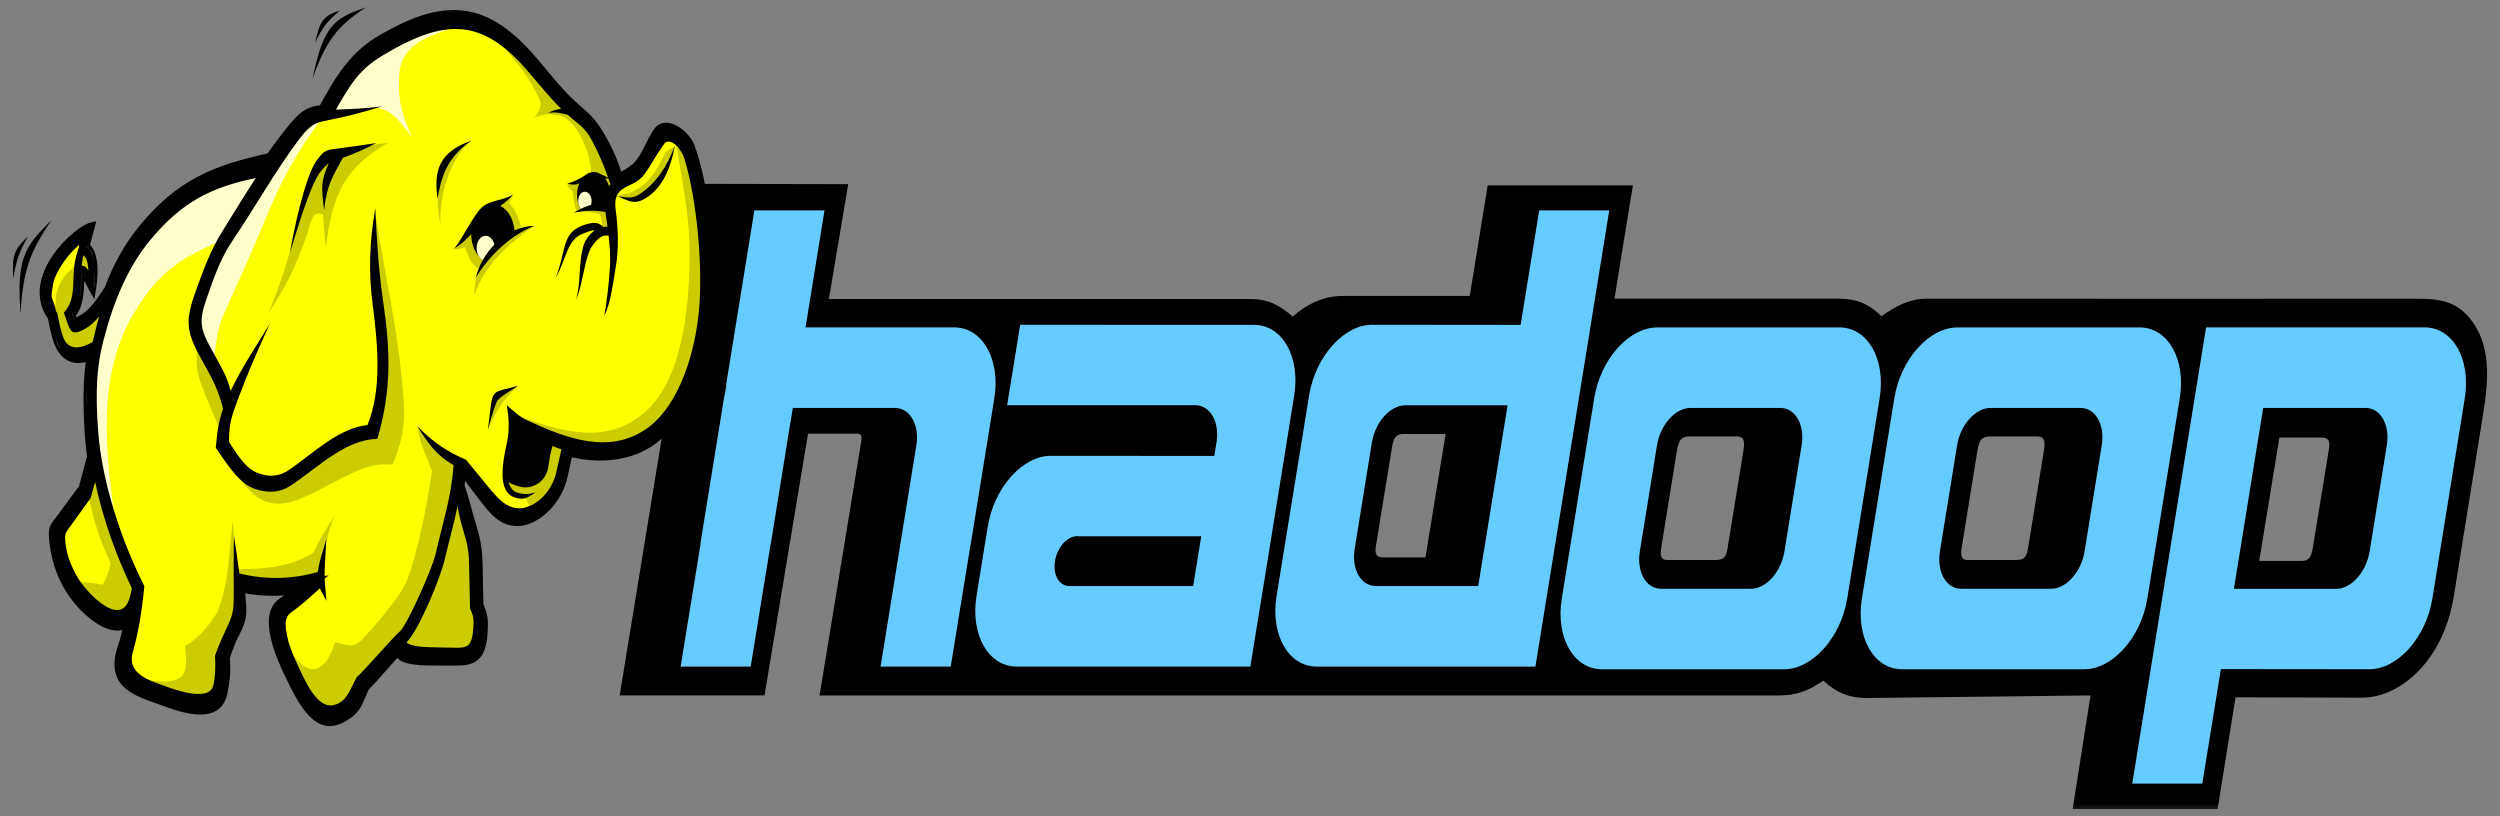 <?xml version="1.0" encoding="UTF-8"?>
<svg xmlns="http://www.w3.org/2000/svg" width="98" height="32" viewBox="0 0 98 32" fill="none">
  <rect x="0" y="0" width="98" height="32" fill="#808080" stroke="none"/>
  <g clip-path="url(#clip0_427_443)">
    <mask id="mask0_427_443" style="mask-type:luminance" maskUnits="userSpaceOnUse" x="0" y="0" width="98" height="32">
      <path d="M98 0H0V32H98V0Z" fill="white"></path>
    </mask>
    <g mask="url(#mask0_427_443)">
      <path fill-rule="evenodd" clip-rule="evenodd" d="M81.248 31.716C83.142 31.716 85.036 31.716 86.93 31.716C87.165 30.255 87.399 28.795 87.634 27.334C89.255 27.334 90.929 27.349 92.551 27.349C93.343 27.349 94.044 27.012 94.667 26.436C95.418 25.741 95.98 24.676 96.191 23.361C96.547 21.139 96.906 18.916 97.264 16.694C97.469 15.425 97.735 13.992 97.07 12.846C96.459 11.792 95.647 11.71 94.756 11.71C88.341 11.719 81.926 11.709 75.51 11.709C74.863 11.709 74.32 11.996 73.754 12.396C73.223 11.882 72.744 11.709 72.093 11.709C69.158 11.709 66.222 11.709 63.287 11.709C63.528 10.229 63.768 8.748 64.008 7.268C62.111 7.268 60.215 7.268 58.318 7.268C58.083 8.712 57.849 10.156 57.614 11.601C55.946 11.601 54.277 11.601 52.609 11.601C51.918 11.601 51.254 11.898 50.674 12.408C50.112 11.929 49.679 11.721 49.013 11.721C43.506 11.721 38 11.721 32.493 11.721C32.745 10.221 32.998 8.72 33.25 7.219C31.356 7.215 29.462 7.211 27.568 7.207C26.476 13.891 25.384 20.575 24.292 27.259C26.184 27.26 28.076 27.26 29.969 27.261C30.538 23.84 31.107 20.42 31.676 16.999C32.316 16.999 32.957 16.999 33.597 16.999C33.826 16.999 33.781 17.177 33.742 17.413C33.204 20.695 32.666 23.978 32.127 27.261C44.672 27.261 57.216 27.261 69.761 27.261C70.4 27.261 70.899 27.081 71.474 26.679C72.04 27.197 72.541 27.369 73.233 27.361L81.949 27.261C81.716 28.746 81.482 30.231 81.248 31.716ZM56.669 17.013C56.11 17.013 55.552 17.013 54.993 17.013C54.7 17.013 54.62 17.197 54.562 17.557C54.352 18.845 54.143 20.132 53.933 21.419C53.873 21.79 54.01 21.85 54.246 21.85C54.79 21.85 55.333 21.85 55.877 21.85C56.141 20.238 56.405 18.626 56.669 17.013ZM66.278 17.107C66.874 17.107 67.471 17.107 68.067 17.107C68.412 17.107 68.393 17.354 68.331 17.736C68.126 18.997 67.921 20.258 67.716 21.519C67.645 21.959 67.444 21.952 67.168 21.952C66.561 21.952 65.954 21.952 65.347 21.952C65.079 21.952 65.077 21.735 65.125 21.439C65.329 20.178 65.533 18.918 65.737 17.657C65.812 17.19 65.947 17.107 66.278 17.107ZM78.057 17.107C78.653 17.107 79.25 17.107 79.846 17.107C80.19 17.107 80.172 17.354 80.11 17.736C79.905 18.997 79.7 20.258 79.495 21.519C79.423 21.959 79.223 21.952 78.946 21.952C78.34 21.952 77.733 21.952 77.126 21.952C76.858 21.952 76.856 21.735 76.903 21.439C77.107 20.178 77.312 18.918 77.516 17.657C77.591 17.19 77.725 17.107 78.057 17.107ZM88.561 21.988C89.119 21.988 89.677 21.988 90.236 21.988C90.53 21.988 90.609 21.805 90.668 21.444C90.877 20.157 91.087 18.869 91.297 17.582C91.356 17.212 91.22 17.151 90.983 17.151C90.44 17.151 89.896 17.151 89.353 17.151C89.089 18.764 88.825 20.376 88.561 21.988Z" fill="black"></path>
      <path fill-rule="evenodd" clip-rule="evenodd" d="M64.968 12.836H72.105C73.219 12.836 73.928 14.084 73.681 15.608L72.41 23.463C72.163 24.987 71.05 26.234 69.936 26.234H62.799C61.686 26.234 60.976 24.987 61.223 23.463L62.495 15.608C62.741 14.083 63.854 12.836 64.968 12.836ZM66.262 15.99H69.79C70.38 15.99 70.755 16.65 70.625 17.457L69.952 21.614C69.821 22.421 69.232 23.081 68.643 23.081H65.114C64.525 23.081 64.149 22.421 64.28 21.614L64.953 17.457C65.083 16.65 65.672 15.99 66.262 15.99Z" fill="#1F1917"></path>
      <path fill-rule="evenodd" clip-rule="evenodd" d="M76.733 12.836H83.87C84.984 12.836 85.693 14.084 85.446 15.608L84.175 23.463C83.928 24.987 82.815 26.234 81.701 26.234H74.564C73.451 26.234 72.741 24.987 72.988 23.463L74.259 15.608C74.506 14.083 75.619 12.836 76.733 12.836ZM78.026 15.99H81.555C82.145 15.99 82.52 16.65 82.389 17.457L81.716 21.614C81.586 22.421 80.997 23.081 80.407 23.081H76.879C76.289 23.081 75.914 22.421 76.044 21.614L76.717 17.457C76.848 16.65 77.437 15.99 78.026 15.99Z" fill="#1F1917"></path>
      <path fill-rule="evenodd" clip-rule="evenodd" d="M86.479 12.836H95.044C96.158 12.836 96.867 14.084 96.621 15.608L95.349 23.463C95.103 24.987 93.989 26.235 92.876 26.234L84.31 26.229L86.479 12.836ZM88.718 15.99H92.73C93.319 15.99 93.695 16.65 93.564 17.457L92.891 21.614C92.761 22.42 92.171 23.081 91.582 23.081H87.567" fill="#1F1917"></path>
      <path fill-rule="evenodd" clip-rule="evenodd" d="M60.187 26.129H51.622C50.508 26.129 49.799 24.881 50.045 23.358L51.317 15.502C51.563 13.978 52.677 12.73 53.79 12.731L62.356 12.736L60.187 26.129ZM57.948 22.975H53.936C53.347 22.975 52.971 22.315 53.102 21.509L53.775 17.351C53.906 16.545 54.495 15.884 55.084 15.884H59.1" fill="#1F1917"></path>
      <path fill-rule="evenodd" clip-rule="evenodd" d="M30.854 12.837H37.401C38.514 12.837 39.224 14.084 38.977 15.608L38.047 21.351H35.29L35.92 17.457C36.051 16.65 35.675 15.99 35.086 15.99H31.03C30.441 15.99 30.969 16.651 30.838 17.457L30.216 21.299H27.459L28.38 15.608C28.627 14.084 29.74 12.837 30.854 12.837Z" fill="#1F1917"></path>
      <path fill-rule="evenodd" clip-rule="evenodd" d="M26.681 26.129L28.563 14.535H31.313L29.428 26.129" fill="#1F1917"></path>
      <path fill-rule="evenodd" clip-rule="evenodd" d="M49.013 26.129H39.857C38.743 26.129 38.034 24.881 38.281 23.358L38.65 21.078H38.651L38.722 20.64C38.969 19.116 40.082 17.868 41.196 17.869L47.602 17.873L47.696 17.291C47.797 16.531 47.447 15.915 46.897 15.884H39.481L39.992 12.732L49.194 12.736C50.285 12.765 50.975 14 50.731 15.506L50.558 16.576H50.559L50.349 17.874H50.351L49.271 24.543H49.269L49.013 26.129ZM41.896 22.975H46.773L47.09 21.022H42.297C42.273 21.019 42.25 21.017 42.225 21.017C41.833 21.017 41.441 21.457 41.354 21.994C41.269 22.525 41.512 22.961 41.897 22.971L41.896 22.975Z" fill="#1F1917"></path>
      <path fill-rule="evenodd" clip-rule="evenodd" d="M64.968 12.836H72.105C73.219 12.836 73.928 14.084 73.681 15.608L72.41 23.463C72.163 24.987 71.05 26.234 69.936 26.234H62.799C61.686 26.234 60.976 24.987 61.223 23.463L62.495 15.608C62.741 14.083 63.854 12.836 64.968 12.836ZM66.262 15.99H69.79C70.38 15.99 70.755 16.65 70.625 17.457L69.952 21.614C69.821 22.421 69.232 23.081 68.643 23.081H65.114C64.525 23.081 64.149 22.421 64.28 21.614L64.953 17.457C65.083 16.65 65.672 15.99 66.262 15.99Z" fill="#66CCFF"></path>
      <path fill-rule="evenodd" clip-rule="evenodd" d="M76.733 12.836H83.87C84.984 12.836 85.693 14.084 85.446 15.608L84.175 23.463C83.928 24.987 82.815 26.234 81.701 26.234H74.564C73.451 26.234 72.741 24.987 72.988 23.463L74.259 15.608C74.506 14.083 75.619 12.836 76.733 12.836ZM78.026 15.99H81.555C82.145 15.99 82.52 16.65 82.389 17.457L81.716 21.614C81.586 22.421 80.997 23.081 80.407 23.081H76.879C76.289 23.081 75.914 22.421 76.044 21.614L76.717 17.457C76.848 16.65 77.437 15.99 78.026 15.99Z" fill="#66CCFF"></path>
      <path fill-rule="evenodd" clip-rule="evenodd" d="M86.48 12.834L84.692 23.863L84.31 26.227L83.585 30.717H86.33L87.059 26.227L92.877 26.233C93.99 26.234 95.102 24.987 95.348 23.463L96.619 15.611C96.866 14.087 96.156 12.834 95.042 12.834H86.48ZM88.716 15.991H92.731C93.321 15.991 93.695 16.653 93.564 17.459L92.891 21.614C92.761 22.42 92.172 23.083 91.583 23.083H87.568L88.716 15.991Z" fill="#66CCFF"></path>
      <path fill-rule="evenodd" clip-rule="evenodd" d="M60.337 8.247L59.608 12.737L53.79 12.731C52.677 12.73 51.565 13.977 51.319 15.501L50.043 23.36C49.796 24.884 50.506 26.13 51.62 26.13H60.187L62.357 12.737L63.082 8.247L60.337 8.247ZM55.084 15.887H59.099L57.946 22.973H53.936C53.346 22.973 52.972 22.317 53.103 21.511L53.776 17.349C53.906 16.544 54.495 15.887 55.084 15.887Z" fill="#66CCFF"></path>
      <path fill-rule="evenodd" clip-rule="evenodd" d="M29.572 8.247L28.461 15.101H28.475L28.428 15.372C28.411 15.45 28.394 15.53 28.381 15.61L27.459 21.299H27.468L26.682 26.13H29.426L30.212 21.299H30.217L30.838 17.459C30.839 17.453 30.837 17.446 30.838 17.44L31.078 15.99H35.084C35.673 15.99 36.052 16.652 35.922 17.459L35.291 21.35L34.519 26.13H37.268L38.045 21.35H38.049L38.977 15.61C39.223 14.086 38.514 12.834 37.4 12.834H31.577L32.321 8.247L29.572 8.247Z" fill="#66CCFF"></path>
      <path fill-rule="evenodd" clip-rule="evenodd" d="M49.013 26.129H39.857C38.743 26.129 38.034 24.881 38.281 23.358L38.65 21.078H38.651L38.722 20.64C38.969 19.116 40.082 17.868 41.196 17.869L47.602 17.873L47.696 17.291C47.797 16.531 47.447 15.915 46.897 15.884H39.481L39.992 12.732L49.194 12.736C50.285 12.765 50.975 14 50.731 15.506L50.558 16.576H50.559L50.349 17.874H50.351L49.271 24.543H49.269L49.013 26.129ZM41.896 22.975H46.773L47.09 21.022H42.297C42.273 21.019 42.25 21.017 42.225 21.017C41.833 21.017 41.441 21.457 41.354 21.994C41.269 22.525 41.512 22.961 41.897 22.971L41.896 22.975Z" fill="#66CCFF"></path>
      <path fill-rule="evenodd" clip-rule="evenodd" d="M3.554 17.905C3.442 18.324 3.329 18.744 3.216 19.164C2.937 19.541 2.659 19.92 2.38 20.298C2.075 20.711 2.009 20.708 2.081 21.293C2.165 21.98 2.406 22.688 2.851 23.298C3.318 23.939 4.299 24.846 5.005 24.418C4.939 24.743 4.852 25.083 4.741 25.416C4.268 26.837 5.421 27.115 6.229 27.414C6.9 27.662 8.546 28.323 8.784 27.117C8.891 26.574 8.907 26.282 8.869 25.763C9.078 25.126 9.145 25.024 9.317 24.673C9.555 24.192 9.537 24.009 9.486 23.411C9.476 23.296 9.463 23.171 9.449 23.038C10.248 23.203 11.016 23.201 11.799 23.068C11.562 23.258 11.323 23.424 11.009 23.645C10.262 24.17 10.966 25.719 11.287 26.397C11.962 27.82 12.568 28.8 13.708 27.956C14.091 27.672 14.12 27.369 14.36 26.881C14.492 26.782 15.172 25.99 15.577 25.542C15.73 25.794 16.024 25.84 16.469 25.885C16.693 25.907 17.572 25.899 17.805 25.901C18.503 25.907 18.923 25.808 18.977 24.766C19.003 24.272 18.988 24.166 18.81 23.735C18.799 23.189 18.789 22.644 18.778 22.099C18.766 21.485 18.68 21.108 18.504 20.535C18.344 20.014 18.255 19.569 18.067 19.064C18.093 18.866 18.113 18.661 18.127 18.448C18.365 18.761 18.602 19.074 18.84 19.387C19.293 19.984 19.667 20.472 20.358 20.427C21.076 20.381 21.9 19.606 22.11 18.657C22.181 18.341 22.251 18.024 22.321 17.708C23.406 17.988 24.673 17.924 25.617 17.235C27.006 16.22 27.655 14.181 27.815 12.024C27.944 10.279 27.696 7.345 27.088 5.752C26.909 5.284 26.102 4.692 25.748 5.183C25.481 5.552 25.298 6.116 25.011 6.452C24.788 6.713 24.511 6.842 24.269 6.979C24.082 6.286 23.813 5.748 23.483 5.211C23.221 4.784 22.974 4.571 22.628 4.274C21.945 3.689 21.415 2.95 20.793 2.248C18.912 0.126 17.297 0.191 14.953 1.541C13.835 2.185 13.296 3.059 12.61 4.315C12.196 4.344 11.911 4.454 11.473 4.983C11.149 5.374 10.848 5.776 10.557 6.192C8.366 6.67 7.006 7.241 5.566 8.988C4.98 9.698 4.555 10.486 4.222 11.371C3.914 11.838 3.608 12.316 3.2 12.53C2.914 12.681 2.919 12.681 2.818 12.312C3.159 11.961 3.154 11.302 3.185 10.704C3.4 10.718 3.481 11.048 3.627 11.301C3.713 10.773 3.763 9.953 3.357 9.665C3.423 9.424 3.498 9.18 3.566 8.914C2.967 9.056 0.914 10.95 2.01 12.395C2.082 12.796 2.138 13.072 2.234 13.343C2.484 14.057 3.048 14.179 3.539 13.917C3.405 14.762 3.377 15.681 3.458 16.971C3.478 17.28 3.51 17.592 3.554 17.905Z" fill="black"></path>
      <path d="M3.684 17.97C3.639 18.139 3.594 18.308 3.549 18.477L3.288 18.346C3.334 18.177 3.379 18.008 3.424 17.84L3.684 17.97ZM3.549 18.477C3.481 18.727 3.414 18.978 3.346 19.229L3.086 19.099C3.154 18.848 3.221 18.597 3.288 18.346L3.549 18.477ZM3.346 19.229L3.314 19.298L3.216 19.164L3.346 19.229ZM3.314 19.298C3.166 19.498 3.018 19.699 2.87 19.899L2.675 19.631C2.823 19.43 2.971 19.23 3.119 19.03L3.314 19.298ZM2.87 19.899C2.739 20.077 2.608 20.255 2.477 20.432L2.282 20.164C2.413 19.986 2.544 19.808 2.675 19.631L2.87 19.899ZM2.477 20.432C2.417 20.513 2.397 20.54 2.379 20.564L2.187 20.289C2.227 20.237 2.271 20.178 2.282 20.164L2.477 20.432ZM2.379 20.564C2.201 20.798 2.166 20.844 2.217 21.262L1.944 21.324C1.869 20.709 1.921 20.639 2.187 20.289L2.379 20.564ZM2.217 21.262C2.259 21.599 2.34 21.942 2.469 22.276L2.223 22.453C2.081 22.084 1.99 21.702 1.944 21.324L2.217 21.262ZM2.469 22.276C2.588 22.586 2.746 22.887 2.949 23.165L2.753 23.432C2.528 23.123 2.353 22.792 2.223 22.453L2.469 22.276ZM2.949 23.165C3.208 23.52 3.63 23.96 4.07 24.189L3.973 24.544C3.492 24.294 3.033 23.816 2.753 23.432L2.949 23.165ZM4.07 24.189C4.376 24.348 4.688 24.403 4.949 24.245L5.061 24.592C4.724 24.796 4.341 24.735 3.973 24.544L4.07 24.189ZM4.949 24.245L5.217 24.083L5.139 24.469L5.005 24.419L4.949 24.245ZM5.139 24.469C5.104 24.641 5.063 24.818 5.016 24.995L4.755 24.866C4.799 24.698 4.838 24.531 4.871 24.368L5.139 24.469ZM5.016 24.995C4.973 25.161 4.923 25.328 4.867 25.495L4.615 25.338C4.666 25.183 4.713 25.024 4.755 24.866L5.016 24.995ZM4.867 25.495C4.633 26.199 4.879 26.569 5.26 26.807L5.145 27.153C4.624 26.827 4.289 26.316 4.615 25.338L4.867 25.495ZM5.26 26.807C5.503 26.959 5.797 27.064 6.071 27.161L6.002 27.528C5.714 27.425 5.405 27.315 5.145 27.153L5.26 26.807ZM6.071 27.161C6.143 27.187 6.214 27.212 6.264 27.231L6.193 27.597C6.119 27.57 6.06 27.549 6.002 27.528L6.071 27.161ZM6.264 27.231C6.594 27.353 7.165 27.577 7.677 27.621L7.66 28.001C7.123 27.954 6.534 27.723 6.193 27.597L6.264 27.231ZM7.677 27.621C8.141 27.661 8.554 27.554 8.65 27.069L8.918 27.165C8.776 27.886 8.247 28.052 7.66 28.001L7.677 27.621ZM8.65 27.069C8.7 26.811 8.73 26.613 8.742 26.416L9.02 26.447C9.006 26.661 8.974 26.88 8.918 27.165L8.65 27.069ZM8.742 26.416C8.754 26.218 8.749 26.025 8.731 25.782L9.007 25.746C9.027 26.02 9.033 26.233 9.02 26.447L8.742 26.416ZM8.731 25.782L8.742 25.686L8.869 25.764L8.731 25.782ZM8.742 25.686C8.929 25.116 9.006 24.962 9.142 24.69L9.371 24.903C9.245 25.155 9.174 25.298 8.996 25.841L8.742 25.686ZM9.142 24.69C9.156 24.662 9.168 24.638 9.202 24.567L9.432 24.779C9.424 24.797 9.395 24.855 9.371 24.903L9.142 24.69ZM9.202 24.567C9.308 24.352 9.357 24.208 9.373 24.06L9.647 24.112C9.625 24.325 9.563 24.513 9.432 24.779L9.202 24.567ZM9.373 24.06C9.389 23.904 9.373 23.718 9.348 23.433L9.623 23.39C9.65 23.702 9.669 23.907 9.647 24.112L9.373 24.06ZM9.348 23.433C9.341 23.355 9.336 23.294 9.332 23.253L9.606 23.206C9.614 23.291 9.62 23.352 9.623 23.39L9.348 23.433ZM9.332 23.253C9.329 23.221 9.322 23.157 9.312 23.066L9.586 23.011C9.591 23.052 9.597 23.115 9.606 23.206L9.332 23.253ZM9.312 23.066L9.285 22.813L9.47 22.851L9.449 23.039L9.312 23.066ZM9.47 22.851C9.862 22.932 10.248 22.972 10.631 22.975L10.63 23.355C10.234 23.352 9.835 23.31 9.429 23.227L9.47 22.851ZM10.631 22.975C11.015 22.979 11.398 22.945 11.783 22.88L11.816 23.257C11.418 23.324 11.025 23.358 10.63 23.355L10.631 22.975ZM11.783 22.88L11.869 23.233L11.799 23.068L11.783 22.88ZM11.869 23.233C11.645 23.412 11.421 23.569 11.136 23.77L11.009 23.431C11.291 23.233 11.511 23.078 11.73 22.904L11.869 23.233ZM11.136 23.77C11.115 23.784 11.094 23.799 11.072 23.814L10.945 23.476C10.967 23.461 10.988 23.446 11.009 23.431L11.136 23.77ZM11.072 23.814C10.779 24.021 10.776 24.454 10.88 24.907L10.615 25.02C10.473 24.399 10.492 23.795 10.945 23.476L11.072 23.814ZM10.88 24.907C10.997 25.422 11.247 25.964 11.403 26.294L11.171 26.5C11.006 26.152 10.743 25.58 10.615 25.02L10.88 24.907ZM11.403 26.294C11.731 26.985 12.04 27.567 12.395 27.865L12.251 28.189C11.85 27.852 11.518 27.232 11.171 26.5L11.403 26.294ZM12.395 27.865C12.731 28.147 13.123 28.173 13.642 27.788L13.773 28.123C13.153 28.583 12.672 28.542 12.251 28.189L12.395 27.865ZM13.642 27.788C13.888 27.606 13.97 27.409 14.081 27.143L14.323 27.33C14.189 27.651 14.089 27.89 13.773 28.123L13.642 27.788ZM14.081 27.143C14.125 27.037 14.174 26.921 14.245 26.776L14.474 26.986C14.418 27.103 14.368 27.221 14.323 27.33L14.081 27.143ZM14.245 26.776L14.293 26.714L14.36 26.881L14.245 26.776ZM14.293 26.714C14.374 26.653 14.72 26.262 15.057 25.881L15.233 26.174C14.885 26.567 14.527 26.972 14.426 27.048L14.293 26.714ZM15.057 25.881C15.23 25.686 15.401 25.492 15.489 25.394L15.664 25.691C15.502 25.87 15.368 26.021 15.233 26.174L15.057 25.881ZM15.489 25.394L15.596 25.277L15.684 25.421L15.577 25.543L15.489 25.394ZM15.684 25.421C15.739 25.512 15.826 25.568 15.945 25.607L15.882 25.976C15.704 25.918 15.568 25.825 15.47 25.664L15.684 25.421ZM15.945 25.607C16.082 25.652 16.261 25.674 16.479 25.695L16.459 26.075C16.231 26.052 16.041 26.029 15.882 25.976L15.945 25.607ZM16.479 25.695C16.649 25.712 17.194 25.711 17.546 25.711V26.091C17.186 26.091 16.63 26.092 16.459 26.075L16.479 25.695ZM17.546 25.711C17.657 25.711 17.75 25.711 17.805 25.712L17.804 26.091C17.749 26.091 17.657 26.091 17.546 26.091V25.711ZM17.805 25.712C18.133 25.714 18.393 25.695 18.564 25.561L18.701 25.892C18.474 26.068 18.175 26.095 17.804 26.091L17.805 25.712ZM18.564 25.561C18.721 25.44 18.815 25.201 18.839 24.753L19.116 24.779C19.085 25.374 18.942 25.705 18.701 25.892L18.564 25.561ZM18.839 24.753C18.851 24.523 18.854 24.386 18.835 24.268L19.106 24.186C19.132 24.353 19.13 24.515 19.116 24.779L18.839 24.753ZM18.835 24.268C18.816 24.15 18.771 24.028 18.689 23.828L18.932 23.642C19.027 23.873 19.079 24.02 19.106 24.186L18.835 24.268ZM18.689 23.828L18.671 23.739L18.81 23.735L18.689 23.828ZM18.671 23.739C18.666 23.467 18.661 23.194 18.655 22.922L18.933 22.913C18.938 23.185 18.944 23.458 18.949 23.73L18.671 23.739ZM18.655 22.922C18.65 22.649 18.645 22.376 18.639 22.104L18.917 22.095C18.922 22.367 18.928 22.64 18.933 22.913L18.655 22.922ZM18.639 22.104C18.634 21.811 18.61 21.576 18.568 21.348L18.837 21.256C18.885 21.513 18.911 21.773 18.917 22.095L18.639 22.104ZM18.568 21.348C18.526 21.118 18.462 20.888 18.376 20.608L18.632 20.461C18.722 20.755 18.79 21.001 18.837 21.256L18.568 21.348ZM18.376 20.608C18.316 20.411 18.264 20.219 18.213 20.03L18.473 19.9C18.521 20.079 18.571 20.262 18.632 20.461L18.376 20.608ZM18.213 20.03C18.133 19.738 18.056 19.454 17.943 19.149L18.192 18.979C18.31 19.299 18.39 19.595 18.473 19.9L18.213 20.03ZM17.943 19.149L17.931 19.031L18.067 19.064L17.943 19.149ZM17.931 19.031C17.945 18.925 17.956 18.827 17.965 18.738L18.239 18.785C18.228 18.901 18.216 19.005 18.204 19.097L17.931 19.031ZM17.965 18.738C17.973 18.657 17.981 18.556 17.989 18.432L18.266 18.463C18.26 18.553 18.251 18.661 18.239 18.785L17.965 18.738ZM17.989 18.432L18.014 18.035L18.223 18.311L18.127 18.448L17.989 18.432ZM18.223 18.311C18.359 18.49 18.495 18.669 18.631 18.848L18.439 19.123C18.303 18.944 18.167 18.764 18.031 18.585L18.223 18.311ZM18.631 18.848L18.936 19.25L18.744 19.525L18.439 19.123L18.631 18.848ZM18.936 19.25C19.156 19.541 19.357 19.804 19.58 19.984L19.439 20.312C19.189 20.11 18.977 19.832 18.744 19.525L18.936 19.25ZM19.58 19.984C19.795 20.157 20.037 20.258 20.351 20.238L20.364 20.617C19.988 20.642 19.697 20.521 19.439 20.312L19.58 19.984ZM20.351 20.238C20.69 20.216 21.057 20.017 21.361 19.709L21.526 20.015C21.179 20.365 20.758 20.592 20.364 20.617L20.351 20.238ZM21.361 19.709C21.652 19.416 21.884 19.026 21.978 18.603L22.243 18.712C22.131 19.218 21.862 19.676 21.526 20.015L21.361 19.709ZM21.978 18.603C22.01 18.456 22.043 18.31 22.075 18.164L22.341 18.274C22.308 18.42 22.276 18.566 22.243 18.712L21.978 18.603ZM22.075 18.164C22.113 17.994 22.151 17.823 22.188 17.653L22.454 17.763C22.416 17.933 22.378 18.104 22.341 18.274L22.075 18.164ZM22.188 17.653L22.225 17.49L22.347 17.522L22.321 17.708L22.188 17.653ZM22.347 17.522C22.909 17.667 23.521 17.718 24.109 17.634L24.136 18.011C23.521 18.099 22.882 18.046 22.296 17.894L22.347 17.522ZM24.109 17.634C24.625 17.559 25.124 17.38 25.552 17.067L25.682 17.403C25.222 17.739 24.688 17.931 24.136 18.011L24.109 17.634ZM25.552 17.067C26.18 16.609 26.651 15.932 26.99 15.128L27.231 15.316C26.866 16.18 26.359 16.908 25.682 17.403L25.552 17.067ZM26.99 15.128C27.378 14.209 27.595 13.123 27.677 12.007L27.953 12.042C27.866 13.213 27.638 14.35 27.231 15.316L26.99 15.128ZM27.677 12.007C27.745 11.096 27.708 9.855 27.568 8.654L27.842 8.595C27.984 9.826 28.022 11.103 27.953 12.042L27.677 12.007ZM27.568 8.654C27.445 7.595 27.244 6.57 26.965 5.84L27.211 5.665C27.503 6.431 27.714 7.497 27.842 8.595L27.568 8.654ZM26.965 5.84C26.943 5.783 26.907 5.721 26.86 5.658L27.054 5.386C27.121 5.477 27.175 5.572 27.211 5.665L26.965 5.84ZM26.86 5.658C26.741 5.497 26.564 5.345 26.381 5.259L26.471 4.9C26.694 5.004 26.909 5.19 27.054 5.386L26.86 5.658ZM26.381 5.259C26.211 5.179 26.04 5.157 25.918 5.244L25.79 4.907C25.987 4.766 26.236 4.789 26.471 4.9L26.381 5.259ZM25.918 5.244C25.892 5.262 25.869 5.286 25.847 5.316L25.649 5.05C25.691 4.991 25.739 4.944 25.79 4.907L25.918 5.244ZM25.847 5.316C25.734 5.473 25.634 5.672 25.534 5.872L25.306 5.658C25.413 5.442 25.521 5.227 25.649 5.05L25.847 5.316ZM25.534 5.872C25.403 6.134 25.271 6.398 25.101 6.597L24.921 6.308C25.065 6.139 25.186 5.898 25.306 5.658L25.534 5.872ZM25.101 6.597C24.892 6.842 24.649 6.975 24.424 7.098L24.321 6.745C24.526 6.633 24.746 6.512 24.921 6.308L25.101 6.597ZM24.424 7.098C24.385 7.12 24.346 7.141 24.322 7.155L24.217 6.803C24.26 6.779 24.291 6.762 24.321 6.745L24.424 7.098ZM24.322 7.155L24.189 7.229L24.139 7.044L24.269 6.979L24.322 7.155ZM24.139 7.044C24.05 6.712 23.939 6.416 23.812 6.138L24.047 5.936C24.184 6.234 24.302 6.553 24.4 6.913L24.139 7.044ZM23.812 6.138C23.683 5.856 23.537 5.594 23.377 5.333L23.589 5.089C23.759 5.365 23.912 5.641 24.047 5.936L23.812 6.138ZM23.377 5.333C23.253 5.131 23.133 4.98 23.003 4.844L23.171 4.543C23.317 4.695 23.451 4.864 23.589 5.089L23.377 5.333ZM23.003 4.844C22.873 4.709 22.726 4.583 22.555 4.436L22.702 4.114C22.876 4.263 23.025 4.391 23.171 4.543L23.003 4.844ZM22.555 4.436C22.071 4.021 21.665 3.534 21.251 3.037L21.433 2.751C21.838 3.237 22.235 3.714 22.702 4.114L22.555 4.436ZM21.251 3.037C21.077 2.828 20.901 2.617 20.705 2.396L20.882 2.102C21.064 2.307 21.249 2.53 21.433 2.751L21.251 3.037ZM20.705 2.396C19.788 1.361 18.94 0.86 18.038 0.783L18.055 0.403C19.018 0.486 19.917 1.014 20.882 2.102L20.705 2.396ZM18.038 0.783C17.13 0.704 16.159 1.052 15.007 1.716L14.9 1.366C16.091 0.68 17.1 0.321 18.055 0.403L18.038 0.783ZM15.007 1.716C14.464 2.029 14.062 2.397 13.713 2.838L13.526 2.559C13.898 2.089 14.325 1.697 14.9 1.366L15.007 1.716ZM13.713 2.838C13.362 3.283 13.06 3.808 12.721 4.429L12.499 4.202C12.846 3.566 13.157 3.027 13.526 2.559L13.713 2.838ZM12.721 4.429L12.682 4.5L12.617 4.505L12.61 4.315L12.721 4.429ZM12.617 4.505C12.424 4.519 12.262 4.551 12.102 4.639L11.999 4.285C12.193 4.179 12.382 4.141 12.603 4.125L12.617 4.505ZM12.102 4.639C11.939 4.728 11.771 4.877 11.564 5.126L11.381 4.841C11.613 4.561 11.807 4.391 11.999 4.285L12.102 4.639ZM11.564 5.126C11.406 5.318 11.251 5.514 11.099 5.715L10.906 5.442C11.059 5.24 11.216 5.04 11.381 4.841L11.564 5.126ZM11.099 5.715C10.949 5.914 10.802 6.117 10.657 6.324L10.457 6.061C10.604 5.851 10.753 5.645 10.906 5.442L11.099 5.715ZM10.657 6.324L10.579 6.379L10.557 6.192L10.657 6.324ZM10.579 6.379C9.494 6.616 8.615 6.876 7.83 7.292L7.73 6.937C8.533 6.512 9.429 6.247 10.535 6.005L10.579 6.379ZM7.83 7.292C7.051 7.704 6.364 8.273 5.658 9.13L5.475 8.846C6.207 7.956 6.921 7.366 7.73 6.937L7.83 7.292ZM5.658 9.13C5.372 9.478 5.125 9.843 4.909 10.229L4.689 9.999C4.916 9.593 5.175 9.209 5.475 8.846L5.658 9.13ZM4.909 10.229C4.694 10.615 4.509 11.024 4.346 11.458L4.099 11.286C4.268 10.834 4.462 10.406 4.689 9.999L4.909 10.229ZM4.346 11.458L4.325 11.498L4.222 11.372L4.346 11.458ZM4.325 11.498C4.168 11.737 4.01 11.979 3.841 12.187L3.656 11.904C3.819 11.703 3.969 11.472 4.119 11.245L4.325 11.498ZM3.841 12.187C3.664 12.405 3.472 12.591 3.25 12.708L3.151 12.353C3.336 12.255 3.501 12.095 3.656 11.904L3.841 12.187ZM3.25 12.708C3.072 12.801 2.985 12.848 2.886 12.791L2.993 12.441C2.998 12.444 3.042 12.41 3.151 12.353L3.25 12.708ZM2.886 12.791C2.782 12.731 2.752 12.613 2.688 12.378L2.948 12.246C2.985 12.38 2.984 12.435 2.993 12.441L2.886 12.791ZM2.688 12.378L2.652 12.246L2.735 12.16L2.818 12.312L2.688 12.378ZM2.735 12.16C2.99 11.898 3.014 11.375 3.038 10.872L3.315 10.896C3.288 11.484 3.26 12.095 2.901 12.464L2.735 12.16ZM3.038 10.872C3.041 10.807 3.044 10.741 3.046 10.691L3.324 10.718C3.32 10.787 3.318 10.842 3.315 10.896L3.038 10.872ZM3.046 10.691L3.056 10.506L3.192 10.515L3.185 10.705L3.046 10.691ZM3.192 10.515C3.421 10.53 3.525 10.751 3.637 10.989L3.404 11.194C3.332 11.041 3.266 10.9 3.179 10.895L3.192 10.515ZM3.637 10.989C3.669 11.056 3.701 11.124 3.735 11.183L3.518 11.419C3.475 11.345 3.439 11.268 3.404 11.194L3.637 10.989ZM3.762 11.342L3.699 11.731L3.518 11.419L3.627 11.301L3.762 11.342ZM3.491 11.26C3.538 10.973 3.574 10.597 3.523 10.29L3.793 10.206C3.855 10.582 3.816 11.016 3.762 11.342L3.491 11.26ZM3.523 10.29C3.491 10.094 3.422 9.925 3.294 9.834L3.421 9.496C3.633 9.647 3.744 9.908 3.793 10.206L3.523 10.29ZM3.294 9.834L3.184 9.757L3.227 9.599L3.357 9.665L3.294 9.834ZM3.227 9.599C3.247 9.524 3.277 9.42 3.308 9.313L3.566 9.451C3.542 9.535 3.518 9.619 3.487 9.731L3.227 9.599ZM3.308 9.313C3.349 9.17 3.391 9.024 3.435 8.852L3.697 8.976C3.658 9.13 3.611 9.293 3.566 9.451L3.308 9.313ZM3.543 8.727L3.776 8.672L3.697 8.976L3.566 8.914L3.543 8.727ZM3.59 9.101C3.321 9.165 2.729 9.619 2.3 10.229L2.099 9.967C2.568 9.301 3.233 8.8 3.543 8.727L3.59 9.101ZM2.3 10.229C2.144 10.451 2.012 10.69 1.928 10.933L1.677 10.774C1.775 10.487 1.925 10.214 2.099 9.967L2.3 10.229ZM1.928 10.933C1.849 11.165 1.813 11.403 1.842 11.633L1.569 11.697C1.529 11.384 1.575 11.072 1.677 10.774L1.928 10.933ZM1.842 11.633C1.868 11.843 1.951 12.053 2.106 12.258L1.914 12.532C1.713 12.268 1.605 11.985 1.569 11.697L1.842 11.633ZM2.106 12.258L2.144 12.35L2.01 12.395L2.106 12.258ZM2.144 12.35C2.179 12.546 2.211 12.712 2.245 12.862L1.981 12.975C1.945 12.818 1.912 12.645 1.875 12.44L2.144 12.35ZM2.245 12.862C2.278 13.005 2.314 13.134 2.359 13.262L2.109 13.425C2.058 13.282 2.018 13.137 1.981 12.975L2.245 12.862ZM2.359 13.262C2.459 13.546 2.617 13.719 2.799 13.799L2.714 14.161C2.463 14.051 2.245 13.814 2.109 13.425L2.359 13.262ZM2.799 13.799C3.011 13.893 3.258 13.864 3.489 13.741L3.59 14.094C3.301 14.248 2.988 14.281 2.714 14.161L2.799 13.799ZM3.489 13.741L3.73 13.612L3.675 13.957L3.539 13.917L3.489 13.741ZM3.675 13.957C3.609 14.368 3.57 14.798 3.557 15.284L3.279 15.27C3.293 14.763 3.335 14.311 3.404 13.877L3.675 13.957ZM3.557 15.284C3.544 15.77 3.557 16.315 3.597 16.955L3.32 16.986C3.279 16.337 3.265 15.777 3.279 15.27L3.557 15.284ZM3.597 16.955C3.607 17.118 3.62 17.268 3.634 17.406L3.359 17.456C3.342 17.286 3.329 17.129 3.32 16.986L3.597 16.955ZM3.634 17.406C3.649 17.557 3.668 17.712 3.69 17.869L3.418 17.941C3.396 17.782 3.376 17.62 3.359 17.456L3.634 17.406ZM3.69 17.869L3.684 17.97L3.554 17.905" fill="black"></path>
      <path fill-rule="evenodd" clip-rule="evenodd" d="M10.633 6.495L8.806 6.901L7.139 7.901L5.723 9.12L4.376 11.371L3.614 12.474L2.878 12.846L2.684 12.194L3.024 11.522L3.1 10.574L3.328 10.586L3.578 10.897L3.51 9.931L3.234 9.678L3.243 9.31L2.588 9.816L1.996 10.773L1.873 11.627L2.126 12.312L2.362 13.475L2.843 13.786L3.348 13.752L3.827 13.371L3.508 15.59L3.827 18.06L3.475 19.2L2.323 20.899L2.528 21.915L3.074 23.092L4.103 24.084L4.65 24.186L5.257 24.214L4.878 26.342L6.271 27.124L8.007 27.436L8.601 26.905L8.646 25.467L9.309 23.967L9.354 22.779L10.953 22.936L12.438 22.748L10.953 23.967L11.204 25.436L12.141 27.436L13.054 27.968L13.785 27.561L14.082 26.749L15.612 25.155L15.909 25.499L18.307 25.623L18.787 25.092L18.832 24.154L18.672 23.748L18.558 21.216L17.759 19.029L17.896 18.06L18.375 18.403L19.723 20.123L20.385 20.185L21.116 19.779L21.847 19.029L22.212 17.403L24.359 17.591L25.661 16.903L26.711 15.559L27.465 13.621L27.648 11.34L27.488 8.683L27.077 6.307L26.666 5.557L26.095 5.307L25.09 6.807L24.176 7.245L23.377 5.432L22.578 4.432L22.144 4.057L20.408 2.088L19.015 1.056L17.622 0.9L16 1.275L14.584 1.994L13.602 3.088L12.826 4.37L12.026 4.682L10.633 6.495Z" fill="#FFFF00" stroke="#1F1917" stroke-width="0.27" stroke-miterlimit="10"></path>
      <path fill-rule="evenodd" clip-rule="evenodd" d="M5.334 12.136C3.769 14.635 4.117 17.664 4.55 20.633C4.319 19.832 4.087 19.032 3.856 18.232C3.771 17.498 3.685 16.764 3.6 16.031C3.624 15.28 3.649 14.53 3.673 13.78C3.893 13.062 4.112 12.345 4.331 11.628C4.66 10.961 4.989 10.294 5.318 9.627C5.83 9.044 6.342 8.46 6.853 7.877C7.414 7.56 7.974 7.243 8.535 6.926C9.193 6.809 9.851 6.693 10.508 6.576C9.899 7.526 9.29 8.477 8.681 9.427C7.213 10.079 6.348 10.517 5.334 12.136Z" fill="#FFFFCC"></path>
      <path fill-rule="evenodd" clip-rule="evenodd" d="M12.702 4.525C11.614 5.978 11.019 7.073 10.327 8.774C9.832 9.991 9.276 11.163 8.755 12.363C8.492 12.97 8.467 13.479 8.388 14.18C8.133 13.763 7.877 13.346 7.621 12.929C7.743 12.429 7.865 11.929 7.986 11.428C8.401 10.411 8.815 9.394 9.229 8.377C10.106 7.193 10.984 6.009 11.861 4.825C12.141 4.725 12.421 4.625 12.702 4.525Z" fill="#FFFFCC"></path>
      <path fill-rule="evenodd" clip-rule="evenodd" d="M18.075 0.923C17.204 1.37 15.756 1.517 15.656 2.886C15.585 3.858 15.71 4.347 16.138 5.375C15.08 3.877 14.819 4.109 12.775 4.575C13.067 4.008 13.36 3.441 13.652 2.874C14.164 2.44 14.676 2.007 15.187 1.573C15.845 1.373 16.503 1.173 17.161 0.973C17.466 0.956 17.77 0.939 18.075 0.923Z" fill="#FFFFCC"></path>
      <path fill-rule="evenodd" clip-rule="evenodd" d="M20.479 19.438C20.77 19.683 20.763 19.86 20.715 20.028C20.944 19.903 21.172 19.778 21.401 19.652C21.549 19.38 21.698 19.108 21.846 18.835C21.956 18.447 22.066 18.059 22.176 17.671C22.035 17.526 21.895 17.381 21.754 17.236C21.14 17.344 20.525 17.451 19.91 17.559C19.865 17.729 19.819 17.899 19.773 18.069C19.786 18.31 19.799 18.552 19.812 18.793C19.871 18.937 19.93 19.08 19.989 19.223C20.081 19.286 20.172 19.348 20.264 19.411C20.336 19.42 20.407 19.429 20.479 19.438Z" fill="#CCCC00"></path>
      <path fill-rule="evenodd" clip-rule="evenodd" d="M20.308 15.123C19.384 15.488 19.391 15.589 19.118 16.844C19.478 16.053 19.745 15.653 20.308 15.123Z" fill="#CCCC00"></path>
      <path fill-rule="evenodd" clip-rule="evenodd" d="M26.453 5.732C26.289 5.836 26.129 5.886 26.026 6.092C25.805 6.534 25.615 6.907 25.25 7.218C25.066 7.374 24.875 7.476 24.68 7.559C24.518 7.628 24.421 7.566 24.283 7.702C24.364 7.721 24.446 7.741 24.528 7.761C24.709 7.761 24.889 7.761 25.069 7.761C25.291 7.573 25.514 7.385 25.736 7.197C25.867 7.009 25.998 6.821 26.128 6.633C26.236 6.333 26.345 6.032 26.453 5.732Z" fill="#CCCC00"></path>
      <path fill-rule="evenodd" clip-rule="evenodd" d="M11.731 8.539C11.367 9.901 11.05 11.068 10.499 12.301C11.205 11.26 11.633 10.376 12.037 9.199C12.194 8.742 12.224 8.205 12.661 8.405C12.681 8.861 12.751 9.318 12.771 9.774C13.007 7.456 13.674 6.486 15.223 5.586C14.784 5.658 14.347 5.729 13.908 5.801C13.496 5.926 13.085 6.052 12.673 6.177C12.47 6.58 12.267 6.982 12.065 7.385C11.953 7.77 11.842 8.154 11.731 8.539Z" fill="#CCCC00"></path>
      <path fill-rule="evenodd" clip-rule="evenodd" d="M14.732 8.485C15.066 10.637 15.547 12.702 15.756 14.888C15.892 16.308 15.907 16.991 15.385 18.216C14.814 18.166 14.46 18.254 13.908 18.501C11.71 19.487 10.45 20.937 8.969 18.016C9.441 18.321 9.914 18.626 10.387 18.931C10.724 18.84 11.061 18.75 11.398 18.659C11.993 18.185 12.588 17.71 13.183 17.236C13.647 17.111 14.111 16.986 14.575 16.86C14.726 16.001 14.876 15.142 15.027 14.283C14.915 13.147 14.804 12.01 14.693 10.874C14.68 10.337 14.667 9.8 14.654 9.263C14.68 9.004 14.706 8.744 14.732 8.485Z" fill="#CCCC00"></path>
      <path fill-rule="evenodd" clip-rule="evenodd" d="M18.518 21.8C18.333 23.548 18.943 24.488 18.691 24.971C18.619 25.107 18.522 25.346 18.414 25.411C18.028 25.645 17.497 25.367 17.459 25.504C17.034 25.504 16.609 25.504 16.184 25.504C16.014 25.406 15.844 25.307 15.674 25.209C15.935 24.788 16.197 24.368 16.458 23.947C16.713 23.187 16.968 22.426 17.223 21.666C17.387 20.896 17.55 20.127 17.714 19.357C17.799 19.357 17.884 19.357 17.969 19.357C18.152 20.171 18.335 20.985 18.518 21.8Z" fill="#CCCC00"></path>
      <path fill-rule="evenodd" clip-rule="evenodd" d="M16.375 16.718C16.479 17.511 16.659 17.7 16.931 18.468C16.75 19.722 16.458 21.213 16.107 22.319C15.959 22.785 15.839 23.042 15.578 23.403C15.138 24.012 14.692 24.542 14.192 25.07C13.832 25.45 13.581 25.259 13.137 25.174C12.949 25.642 12.897 25.902 12.549 26.14C12.015 26.505 11.537 25.717 11.117 25.254C11.42 25.901 11.723 26.548 12.025 27.196C12.235 27.464 12.444 27.733 12.653 28.001C12.83 28.037 13.006 28.073 13.183 28.108C13.418 27.912 13.653 27.715 13.889 27.518C14.013 27.196 14.137 26.873 14.262 26.551C14.523 26.283 14.785 26.015 15.046 25.746C15.367 25.37 15.687 24.994 16.007 24.619C16.21 24.225 16.413 23.831 16.615 23.438C16.798 22.972 16.982 22.507 17.165 22.042C17.4 21.075 17.635 20.109 17.871 19.142C17.89 18.776 17.91 18.409 17.93 18.042C17.635 17.863 17.341 17.684 17.047 17.505C16.831 17.227 16.591 16.995 16.375 16.718Z" fill="#CCCC00"></path>
      <path fill-rule="evenodd" clip-rule="evenodd" d="M9.338 22.31C10.328 22.31 11.374 22.235 12.28 21.666C12.537 21.139 12.79 20.709 13.104 20.243C12.819 20.981 12.729 21.399 12.653 22.229C12.555 22.426 12.457 22.623 12.359 22.82C11.614 22.847 10.868 22.873 10.123 22.9C9.881 22.864 9.639 22.829 9.397 22.793C9.371 22.757 9.345 22.721 9.319 22.686C9.325 22.56 9.332 22.435 9.338 22.31Z" fill="#CCCC00"></path>
      <path fill-rule="evenodd" clip-rule="evenodd" d="M9.201 21.37C9.175 21.053 9.15 20.735 9.124 20.417C8.955 21.811 8.995 22.744 8.527 23.992C8.177 24.547 7.746 25.052 7.252 25.323C7.294 25.665 7.307 25.879 7.282 26.13C7.195 27.032 5.876 26.633 5.334 26.597C6.204 26.904 7.075 27.211 7.945 27.518C8.142 27.41 8.338 27.303 8.534 27.195C8.599 26.677 8.665 26.157 8.73 25.639C8.913 25.173 9.096 24.708 9.279 24.243C9.312 23.956 9.345 23.67 9.377 23.384C9.319 22.712 9.26 22.041 9.201 21.37Z" fill="#CCCC00"></path>
      <path fill-rule="evenodd" clip-rule="evenodd" d="M7.73 13.505C7.702 14.182 7.67 14.465 7.889 15.063C8.166 15.824 8.507 16.538 8.809 17.29C8.841 16.789 8.874 16.288 8.907 15.787C8.514 15.026 8.122 14.266 7.73 13.505Z" fill="#CCCC00"></path>
      <path fill-rule="evenodd" clip-rule="evenodd" d="M3.703 18.623C3.618 18.87 3.534 19.117 3.449 19.365C3.682 20.442 3.89 21.124 4.335 22.066C4.258 22.447 4.2 22.614 4.021 22.925C3.63 22.842 3.282 22.818 2.885 22.82C3.323 23.285 3.761 23.75 4.199 24.216C4.415 24.162 4.631 24.108 4.847 24.055C5.062 23.759 5.278 23.464 5.494 23.169C5.186 22.516 4.879 21.862 4.572 21.209C4.282 20.347 3.993 19.485 3.703 18.623Z" fill="#CCCC00"></path>
      <path fill-rule="evenodd" clip-rule="evenodd" d="M26.456 5.376C26.723 7.019 27.067 8.535 27.035 10.217C26.995 12.281 26.701 14.889 25.304 16.133C23.739 17.527 21.902 16.868 20.185 16.271C20.885 16.664 21.584 17.058 22.284 17.452C22.938 17.496 23.591 17.541 24.245 17.586C24.69 17.407 25.134 17.228 25.579 17.049C25.926 16.655 26.272 16.262 26.619 15.868C26.88 15.116 27.142 14.365 27.403 13.613C27.501 12.745 27.599 11.877 27.698 11.009C27.619 10.159 27.541 9.309 27.462 8.459C27.318 7.618 27.174 6.777 27.031 5.936C26.839 5.749 26.647 5.563 26.456 5.376Z" fill="#CCCC00"></path>
      <path fill-rule="evenodd" clip-rule="evenodd" d="M3.101 10.272C2.391 10.905 2.112 11.182 2.19 12.355C2.26 12.707 2.331 13.058 2.402 13.409C2.502 13.502 2.603 13.595 2.703 13.688C2.827 13.744 2.951 13.801 3.075 13.857C3.299 13.785 3.523 13.712 3.747 13.639C3.863 13.151 3.978 12.662 4.093 12.174C3.774 12.388 3.455 12.602 3.137 12.816C3.063 12.816 2.989 12.816 2.915 12.816C2.833 12.642 2.75 12.468 2.668 12.295C2.768 12.093 2.868 11.891 2.969 11.689C3.022 11.306 3.075 10.922 3.128 10.538C3.196 10.567 3.264 10.595 3.331 10.623C3.414 10.712 3.497 10.801 3.579 10.89C3.567 10.688 3.556 10.486 3.544 10.284C3.488 10.155 3.432 10.025 3.376 9.896C3.32 9.832 3.264 9.767 3.208 9.702C3.172 9.892 3.137 10.082 3.101 10.272Z" fill="#CCCC00"></path>
      <path fill-rule="evenodd" clip-rule="evenodd" d="M19.041 1.029C19.671 1.831 20.445 2.527 20.95 3.507C21.145 3.886 21.362 4.08 20.946 4.615C21.385 4.443 21.548 4.462 21.899 4.52C22.538 4.626 23.137 5.869 23.176 6.76C23.168 6.844 22.998 7.033 22.504 7.219C22.494 7.245 22.225 7.169 22.232 7.194C22.283 7.386 22.352 7.416 22.457 7.506C22.479 7.72 22.494 8.049 22.6 8.283C22.911 8.276 23.215 8.322 23.52 8.405C23.622 8.637 23.607 8.87 23.598 9.103C23.716 9.076 23.834 9.049 23.951 9.022C23.918 8.655 23.886 8.288 23.853 7.921C23.958 7.68 24.062 7.438 24.167 7.197C24.017 6.731 23.866 6.266 23.716 5.801C23.428 5.425 23.14 5.049 22.853 4.673C22.825 4.671 22.797 4.669 22.77 4.668C22.446 4.396 22.123 4.124 21.799 3.852C21.271 3.262 20.744 2.671 20.216 2.08C19.824 1.73 19.433 1.38 19.041 1.029Z" fill="#CCCC00"></path>
      <path fill-rule="evenodd" clip-rule="evenodd" d="M20.103 7.644C20.07 7.723 20.019 7.85 19.955 7.939C20.218 8.279 20.347 8.506 20.441 8.987C20.144 9.189 19.847 9.39 19.55 9.592C19.299 9.922 19.048 10.252 18.797 10.581C18.466 10.338 18.384 10.15 18.224 9.686C18.037 9.753 17.861 9.818 17.707 9.741C17.804 9.742 17.864 9.709 17.962 9.626C18.122 9.399 18.282 9.172 18.442 8.944C18.724 8.652 19.006 8.359 19.289 8.066C19.473 7.984 19.658 7.902 19.843 7.819C19.913 7.779 20.032 7.683 20.103 7.644Z" fill="#CCCC00"></path>
      <path fill-rule="evenodd" clip-rule="evenodd" d="M20.923 8.856C19.978 9.552 19.073 10.252 18.59 11.574C18.59 9.896 19.821 9.158 20.923 8.856Z" fill="#CCCC00"></path>
      <path fill-rule="evenodd" clip-rule="evenodd" d="M18.403 5.556C17.701 6.21 17.205 7.531 17.268 8.818C17.039 7.704 17.12 6.651 17.822 5.881C17.94 5.802 18.058 5.723 18.177 5.645C18.252 5.615 18.327 5.585 18.403 5.556Z" fill="#CCCC00"></path>
      <path fill-rule="evenodd" clip-rule="evenodd" d="M19.743 15.492C19.888 15.384 20.151 15.236 20.297 15.128C20.147 15.162 19.88 15.237 19.731 15.271C19.333 15.364 19.286 15.495 19.224 16.031C19.195 16.284 19.155 16.598 19.125 16.85C19.204 16.564 19.297 16.232 19.389 15.96C19.485 15.671 19.539 15.644 19.743 15.492ZM12.353 1.669C12.666 1.027 12.846 0.818 13.328 0.411C12.674 0.626 12.549 0.792 12.353 1.669ZM12.25 3.085C12.798 1.578 13.212 1.023 14.359 0.283C13.062 0.718 12.681 1.027 12.25 3.085ZM0.52 10.929C0.64 10.174 0.752 9.89 1.092 9.27C0.541 9.798 0.469 10.014 0.52 10.929ZM12.798 23.559C12.781 23.376 12.764 23.192 12.748 23.009C12.718 22.678 12.719 22.408 12.738 22.074C12.757 21.751 12.775 21.428 12.794 21.104C12.725 21.433 12.588 21.761 12.519 22.09C12.492 22.221 12.469 22.328 12.456 22.426C11.429 22.713 10.41 22.731 9.384 22.48C9.318 21.96 9.239 21.418 9.172 21.03C9.151 21.465 9.164 22.668 9.163 23.342C9.161 23.863 9.145 24.042 8.949 24.486C8.765 24.902 8.687 24.996 8.429 25.698C8.45 26.141 8.451 26.434 8.365 26.855C8.222 27.554 6.779 27.012 6.398 26.87C5.929 26.694 4.96 26.433 5.203 25.578C5.418 24.825 5.554 24.031 5.659 22.978C4.8 21.285 4.001 18.964 3.848 16.907C3.729 15.311 3.8 14.328 4.053 13.352C4.453 11.804 5.012 10.465 5.91 9.386C7.121 7.932 8.254 7.348 10.026 6.978C9.6 7.631 9.178 8.322 8.719 9.063C8.253 9.812 7.977 10.57 7.681 11.389C7.273 12.522 7.282 12.953 7.823 13.947C8.289 14.804 8.541 15.19 8.745 16.028C8.576 16.503 8.515 16.904 8.459 17.551C9.03 18.406 9.454 18.991 10.008 19.171C10.552 19.348 11.006 19.314 11.493 18.974C12.573 18.217 13.573 17.241 14.792 17.201C15.356 15.303 15.299 13.718 15.028 11.882C14.844 10.629 14.769 9.441 14.712 8.163C14.483 9.48 14.44 10.637 14.61 11.948C14.815 13.528 14.973 15.274 14.405 16.663C13.302 16.778 12.358 17.696 11.364 18.4C10.965 18.683 10.549 18.711 10.107 18.545C9.697 18.391 9.42 18.019 8.978 17.322C8.971 16.621 9.087 16.298 9.322 15.664C9.699 14.645 10.116 13.697 10.574 12.694C10.014 13.62 9.483 14.393 9.042 15.323C8.874 14.666 8.633 14.332 8.234 13.592C7.844 12.87 7.803 12.554 8.094 11.717C8.388 10.877 8.636 10.139 9.135 9.402C9.997 8.128 10.786 6.71 11.729 5.456C12.241 4.775 12.448 4.798 13.127 4.657C13.741 4.53 14.34 4.369 14.966 4.17C14.36 4.248 13.775 4.276 13.186 4.296C13.18 4.296 13.174 4.297 13.168 4.297C13.748 3.284 14.084 2.719 15.025 2.159C17.343 0.782 18.816 0.633 20.637 2.727C21.108 3.27 21.52 3.797 21.999 4.265C21.826 4.286 21.676 4.328 21.478 4.434C21.719 4.372 21.997 4.434 22.247 4.496C22.317 4.559 22.389 4.619 22.462 4.679C22.8 4.951 22.992 5.102 23.22 5.537C23.462 5.998 23.663 6.458 23.84 6.965C23.724 6.908 23.627 6.86 23.54 6.824C23.476 6.784 23.406 6.758 23.333 6.748C23.186 6.729 23.047 6.778 22.93 6.876C22.926 6.879 22.921 6.882 22.916 6.885C22.729 7.01 22.44 7.151 22.246 7.194C22.345 7.241 22.564 7.259 22.667 7.203C22.68 7.195 22.694 7.19 22.709 7.185C22.662 7.293 22.632 7.416 22.623 7.549C22.61 7.725 22.636 7.894 22.692 8.041L22.692 8.042C22.71 8.099 22.734 8.151 22.761 8.188C22.672 8.233 22.582 8.284 22.489 8.339C22.921 8.249 23.31 8.233 23.732 8.309C23.759 8.491 23.788 8.684 23.814 8.88C23.761 8.886 23.709 8.891 23.657 8.897C23.653 8.897 23.648 8.898 23.644 8.898C23.445 8.68 23.223 8.717 22.919 8.812C21.996 9.1 22.213 9.809 21.788 10.877C22.229 10.139 22.196 9.367 22.915 9.134C23.082 9.08 23.196 9.012 23.31 9.036C23.106 9.176 22.929 9.409 22.859 9.679C22.662 10.441 22.785 11.084 22.568 11.796C22.836 11.159 22.852 10.538 23.093 9.869C23.179 9.628 23.499 9.243 23.695 9.237C23.749 9.235 23.803 9.234 23.857 9.232C23.904 9.656 23.933 10.077 23.914 10.426C23.881 11.062 23.76 12.008 23.688 12.369C23.931 11.941 24.042 11.035 24.148 10.398C24.26 9.734 24.232 8.937 24.134 8.223C24.001 7.244 24.737 7.404 25.165 6.942C25.479 6.603 25.696 6.061 25.984 5.678C26.27 5.297 26.72 5.856 26.832 6.228C27.32 7.843 27.542 10.383 27.413 12.01C27.269 13.836 26.624 15.83 25.447 16.729C23.947 17.875 22.178 17.175 20.687 16.487C20.369 16.341 20.148 16.127 19.868 15.886C19.945 16.355 19.979 16.852 19.878 17.32C19.717 18.064 19.457 19.28 20.195 19.505C20.476 19.59 20.603 19.578 20.999 19.298C20.679 19.397 20.517 19.373 20.296 19.317C20.097 19.267 19.991 19.093 19.935 18.888C20.005 18.957 20.119 18.995 20.313 19.059C20.86 19.239 21.381 18.879 21.483 18.36C21.542 18.057 21.532 17.898 21.658 17.484C21.771 17.532 21.888 17.576 22.008 17.615C21.941 17.918 21.873 18.22 21.805 18.522C21.629 19.307 20.945 19.94 20.34 19.925C19.781 19.912 19.427 19.432 19.041 18.963C18.775 18.639 18.519 18.329 18.266 18.023C17.57 17.722 17.012 17.371 16.367 16.717C16.826 17.456 17.138 17.865 17.779 18.233C17.686 19.534 17.355 20.482 17.073 21.727C16.946 22.29 15.94 24.546 15.661 24.765C15.462 24.922 14.217 26.358 13.982 26.547C13.808 26.864 13.655 27.303 13.392 27.492C12.593 28.071 12.079 26.963 11.649 26.028C11.453 25.602 10.909 24.374 11.383 24.03C11.832 23.705 12.083 23.473 12.54 23.062C12.607 23.23 12.723 23.391 12.798 23.559ZM15.577 25.542C15.172 25.99 14.492 26.782 14.36 26.881C14.12 27.369 14.091 27.672 13.708 27.956C12.568 28.8 11.962 27.821 11.287 26.397C10.966 25.719 10.263 24.17 11.009 23.645C11.323 23.424 11.562 23.258 11.799 23.068C11.016 23.201 10.248 23.203 9.449 23.038C9.463 23.17 9.476 23.296 9.486 23.411C9.538 24.008 9.555 24.192 9.317 24.673C9.145 25.024 9.078 25.126 8.869 25.763C8.907 26.282 8.891 26.574 8.784 27.117C8.546 28.323 6.9 27.662 6.229 27.414C5.421 27.115 4.268 26.837 4.741 25.416C4.852 25.083 4.939 24.743 5.005 24.418C4.299 24.846 3.318 23.939 2.851 23.298C2.406 22.688 2.165 21.98 2.081 21.293C2.009 20.708 2.075 20.711 2.38 20.298C2.659 19.92 2.937 19.541 3.216 19.164C3.329 18.744 3.442 18.325 3.554 17.906C3.51 17.592 3.478 17.28 3.458 16.971C3.377 15.681 3.405 14.762 3.539 13.917C3.048 14.18 2.485 14.057 2.234 13.343C2.139 13.072 2.082 12.796 2.01 12.395C0.914 10.95 2.967 9.056 3.566 8.914C3.498 9.18 3.423 9.424 3.357 9.665C3.763 9.953 3.713 10.773 3.627 11.301C3.481 11.049 3.4 10.719 3.185 10.704C3.154 11.301 3.159 11.961 2.818 12.312C2.919 12.681 2.914 12.681 3.201 12.53C3.608 12.316 3.914 11.838 4.223 11.371C4.555 10.486 4.981 9.698 5.566 8.988C7.005 7.241 8.366 6.67 10.556 6.192C10.848 5.776 11.149 5.374 11.473 4.983C11.911 4.454 12.195 4.344 12.61 4.315C13.296 3.059 13.835 2.185 14.953 1.541C17.297 0.191 18.912 0.126 20.793 2.248C21.415 2.95 21.945 3.689 22.628 4.274C22.974 4.571 23.221 4.784 23.483 5.211C23.813 5.748 24.082 6.286 24.269 6.978C24.512 6.842 24.788 6.713 25.011 6.452C25.298 6.116 25.482 5.552 25.748 5.183C26.102 4.692 26.909 5.284 27.088 5.752C27.696 7.345 27.945 10.279 27.815 12.024C27.656 14.181 27.006 16.22 25.617 17.235C24.673 17.924 23.406 17.988 22.321 17.708C22.251 18.024 22.181 18.341 22.111 18.657C21.9 19.606 21.077 20.381 20.358 20.427C19.667 20.472 19.293 19.984 18.84 19.387C18.602 19.074 18.365 18.761 18.127 18.448C18.113 18.661 18.093 18.866 18.067 19.064C18.254 19.569 18.344 20.014 18.504 20.535C18.68 21.108 18.766 21.485 18.778 22.099C18.789 22.644 18.799 23.189 18.81 23.735C18.988 24.166 19.003 24.272 18.977 24.766C18.923 25.808 18.503 25.907 17.805 25.901C17.572 25.899 16.693 25.907 16.469 25.884C16.024 25.84 15.73 25.794 15.577 25.542ZM17.933 19.859C17.793 20.546 17.604 21.194 17.431 21.938C17.268 22.641 16.431 24.685 15.938 25.18C16.034 25.278 16.21 25.316 16.523 25.353C16.745 25.379 17.62 25.385 17.84 25.39C18.323 25.401 18.507 25.352 18.556 24.598C18.579 24.229 18.558 24.16 18.424 23.837C18.412 23.26 18.4 22.683 18.388 22.107C18.377 21.56 18.3 21.245 18.143 20.735C18.049 20.43 17.998 20.146 17.933 19.859ZM3.205 10.42C3.314 10.403 3.381 10.482 3.465 10.596C3.449 10.322 3.412 10.119 3.271 10.006C3.261 10.051 3.252 10.096 3.243 10.141C3.226 10.229 3.214 10.323 3.205 10.42ZM3.887 12.403C3.809 12.679 3.736 12.964 3.668 13.259C3.657 13.308 3.646 13.357 3.635 13.406C3.223 13.645 2.68 13.798 2.472 13.204C2.371 12.916 2.314 12.633 2.24 12.268C1.56 11.304 2.577 10.032 3.13 9.575C3.05 9.811 2.993 9.989 2.955 10.173C2.786 10.969 3.031 11.68 2.503 12.257C2.751 12.942 2.739 13.216 3.317 12.899C3.54 12.777 3.723 12.605 3.887 12.403ZM3.728 18.89C4.041 20.372 4.574 21.827 5.165 23.051C5.165 23.058 5.165 23.065 5.165 23.072C5.128 23.282 5.085 23.487 4.995 23.652C4.573 24.425 3.498 23.29 3.187 22.856C2.847 22.381 2.62 21.818 2.566 21.291C2.526 20.906 2.565 20.896 2.761 20.624C3.025 20.258 3.29 19.891 3.554 19.525C3.612 19.313 3.67 19.102 3.728 18.89ZM23.726 7.001C23.787 7.082 23.835 7.179 23.869 7.287C23.887 7.264 23.907 7.242 23.927 7.221C23.902 7.145 23.877 7.07 23.851 6.996C23.808 6.997 23.767 6.999 23.726 7.001ZM18.553 9.665C18.498 9.507 18.472 9.34 18.471 9.176C18.268 9.397 18.048 9.607 17.819 9.729C18.135 9.343 18.564 8.433 18.874 8.146C19.227 7.819 19.706 7.883 20.117 7.623C19.977 7.797 19.797 7.938 19.613 8.072C19.815 8.173 19.99 8.377 20.089 8.663C20.131 8.783 20.156 8.909 20.166 9.035C20.442 8.91 20.714 8.852 20.943 8.856C20.123 9.171 19.251 9.907 18.65 10.883C18.718 10.628 18.812 10.399 18.926 10.194C18.768 10.081 18.635 9.901 18.553 9.665ZM14.752 5.607C14.3 5.849 13.887 6.03 13.446 6.182C13.043 6.906 12.798 7.281 12.705 8.252C12.596 7.297 12.574 7.12 12.884 6.407C12.794 6.47 12.71 6.556 12.591 6.696C12.157 7.204 11.591 9.199 11.365 9.912C11.509 9.054 11.958 6.908 12.42 6.282C12.724 5.871 12.793 5.88 13.222 5.825C13.732 5.759 14.242 5.686 14.752 5.607ZM24.199 7.689C24.566 7.736 24.776 7.814 25.105 7.591C25.718 7.176 26.169 6.499 26.461 5.689C26.282 6.655 25.922 7.477 25.176 7.841C24.809 8.02 24.573 7.835 24.199 7.689ZM17.153 7.783C17.291 6.945 17.537 6.137 18.488 5.512C17.227 5.944 16.991 6.669 17.153 7.783ZM0.802 12.299C0.91 10.622 1.148 9.898 2.018 8.636C0.927 9.689 0.654 10.168 0.802 12.299Z" fill="black"></path>
      <path fill-rule="evenodd" clip-rule="evenodd" d="M18.718 9.936C18.633 9.695 18.709 9.404 18.885 9.289C19.062 9.174 19.275 9.277 19.359 9.518C19.367 9.541 19.373 9.565 19.379 9.588C19.21 9.759 19.055 9.961 18.926 10.195C18.838 10.147 18.761 10.06 18.718 9.936Z" fill="#FFFFCC"></path>
      <path fill-rule="evenodd" clip-rule="evenodd" d="M22.666 7.845C22.68 7.646 22.804 7.498 22.95 7.518C23.096 7.537 23.204 7.715 23.19 7.915C23.187 7.958 23.178 7.998 23.166 8.034C23.032 8.066 22.898 8.119 22.761 8.188C22.703 8.108 22.657 7.961 22.666 7.845Z" fill="#FFFFCC"></path>
    </g>
  </g>
  <defs>
    <clipPath id="clip0_427_443">
      <rect width="98" height="32" fill="white"></rect>
    </clipPath>
  </defs>
</svg>
